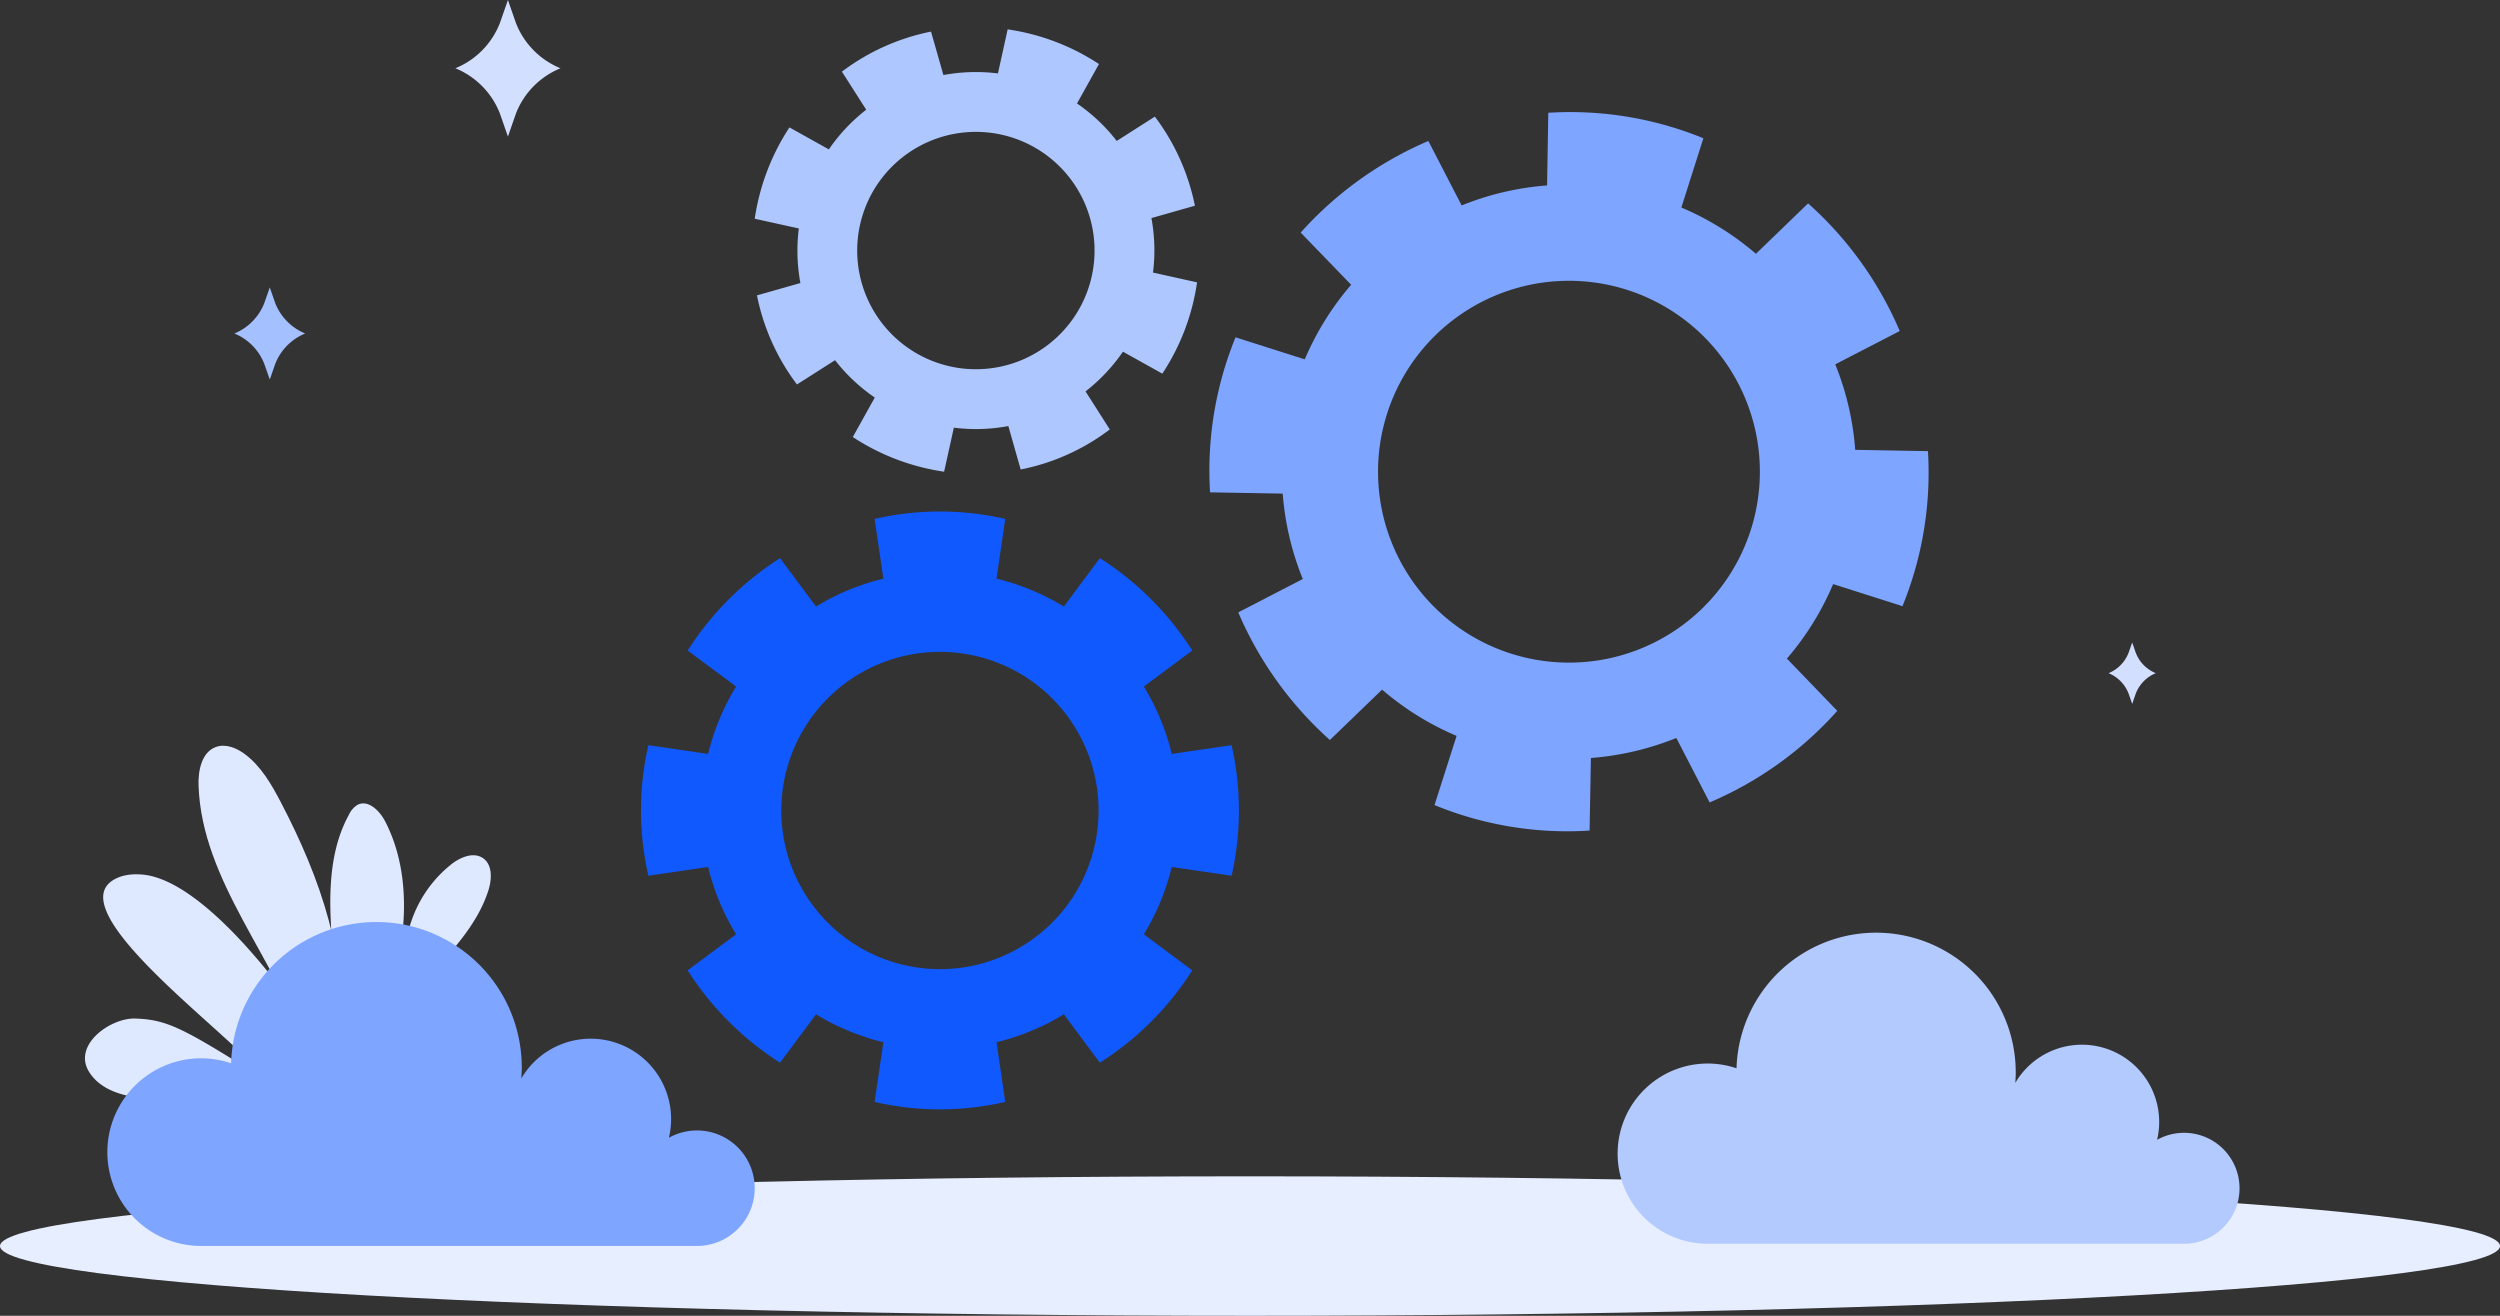 <svg xmlns="http://www.w3.org/2000/svg" width="475" height="250" viewBox="0 0 475 250"><rect x="0" y="0" width="475" height="250" fill="#333333" stroke="none"/><defs><style>.a{fill:#e7eeff;}.b{fill:#aec7ff;}.c{fill:#7ea5ff;}.d{fill:#1059ff;}.e{fill:#b3caff;}.f{fill:#dee8ff;}.g{fill:#d2dfff;}.h{fill:#a4c0ff;}</style></defs><g transform="translate(-6803.98 -1213.675)"><path class="a" d="M6803.98,1450.422c0,7.323,106.327,13.253,237.5,13.253,131.159,0,237.5-5.93,237.5-13.253s-106.337-13.246-237.5-13.246C6910.307,1437.176,6803.98,1443.1,6803.98,1450.422Z"/><path class="b" d="M7008.609,1233.333l4.174-7.487a42.522,42.522,0,0,0-17.348-6.59l-1.847,8.369a33.8,33.8,0,0,0-10.363.308l-2.35-8.253a41.621,41.621,0,0,0-16.932,7.608l4.619,7.233a33.449,33.449,0,0,0-7.1,7.539l-7.488-4.176a42.9,42.9,0,0,0-6.594,17.351l8.377,1.849a33.584,33.584,0,0,0,.3,10.368l-8.254,2.343a41.62,41.62,0,0,0,7.6,16.927l7.237-4.612a33.461,33.461,0,0,0,7.548,7.1l-4.177,7.5a42.838,42.838,0,0,0,17.349,6.589l1.85-8.365a33.616,33.616,0,0,0,10.355-.307l2.342,8.251a41.2,41.2,0,0,0,16.932-7.609l-4.608-7.229a33.95,33.95,0,0,0,7.11-7.545l7.48,4.174a42.488,42.488,0,0,0,6.6-17.347l-8.373-1.858a33.561,33.561,0,0,0-.3-10.354l8.264-2.348a41.828,41.828,0,0,0-7.608-16.928l-7.244,4.621A33.481,33.481,0,0,0,7008.609,1233.333Zm-9.972,48.516a22.549,22.549,0,1,1,11.33-29.807A22.551,22.551,0,0,1,6998.637,1281.849Z"/><path class="c" d="M7152.678,1282.9l12.252-6.331a68.475,68.475,0,0,0-17.412-24.254l-9.909,9.58a54.4,54.4,0,0,0-14.17-8.794l4.182-13.156a66.793,66.793,0,0,0-29.465-4.843l-.232,13.807a53.926,53.926,0,0,0-16.229,3.8l-6.328-12.25a68.93,68.93,0,0,0-24.258,17.406l9.59,9.919a54.043,54.043,0,0,0-8.812,14.169l-13.153-4.189a66.788,66.788,0,0,0-4.84,29.454l13.8.244a53.962,53.962,0,0,0,3.817,16.223l-12.262,6.342a68.816,68.816,0,0,0,17.41,24.249l9.916-9.573a53.955,53.955,0,0,0,14.156,8.793l-4.195,13.142a66.311,66.311,0,0,0,29.465,4.843l.25-13.789a54.467,54.467,0,0,0,16.234-3.8l6.325,12.244a68.27,68.27,0,0,0,24.255-17.4l-9.574-9.93a53.767,53.767,0,0,0,8.785-14.155l13.174,4.194a67.258,67.258,0,0,0,4.84-29.455l-13.82-.246A53.862,53.862,0,0,0,7152.678,1282.9Zm-56.483,56.193a36.274,36.274,0,1,1,41.68-29.906A36.263,36.263,0,0,1,7096.195,1339.09Z"/><path class="d" d="M7021.31,1344.114l9.192-6.841a56.942,56.942,0,0,0-17.551-17.546l-6.834,9.193a45.158,45.158,0,0,0-12.8-5.3l1.657-11.353a55.531,55.531,0,0,0-24.815,0l1.666,11.353a44.771,44.771,0,0,0-12.8,5.3l-6.841-9.193a57.465,57.465,0,0,0-17.545,17.546l9.2,6.841a44.892,44.892,0,0,0-5.315,12.808l-11.351-1.663a55.522,55.522,0,0,0,0,24.8l11.351-1.66a44.7,44.7,0,0,0,5.315,12.792l-9.2,6.853a57.383,57.383,0,0,0,17.545,17.541l6.841-9.19a44.892,44.892,0,0,0,12.8,5.3l-1.666,11.342a55.106,55.106,0,0,0,24.815,0l-1.657-11.342a45.282,45.282,0,0,0,12.8-5.3l6.834,9.19a56.862,56.862,0,0,0,17.551-17.541l-9.192-6.853a44.645,44.645,0,0,0,5.3-12.792l11.37,1.66a56.017,56.017,0,0,0,0-24.8l-11.37,1.663A44.838,44.838,0,0,0,7021.31,1344.114Zm-38.744,53.7a30.144,30.144,0,1,1,30.147-30.143A30.141,30.141,0,0,1,6982.566,1397.811Z"/><path class="e" d="M7128.449,1415.745a17.137,17.137,0,0,1,5.471.907,26.53,26.53,0,0,1,53.049.78c0,.673-.035,1.334-.082,1.991a14.677,14.677,0,0,1,26.941,10.814,10.54,10.54,0,1,1,5.121,19.752h-90.5a17.122,17.122,0,1,1,0-34.244Z"/><path class="f" d="M6868.309,1412.149c2.175-15.875-3.526-31.805-10.952-46.008-1.783-3.414-3.763-6.872-6.851-9.181-1.58-1.175-3.651-2.028-5.5-1.36-2.717.977-3.41,4.494-3.3,7.384.649,18.24,14.9,32.947,20.518,50.311"/><path class="f" d="M6879.769,1402.651a47.313,47.313,0,0,1,2.288-13.714,23.4,23.4,0,0,1,7.916-11.234c1.664-1.222,3.99-2.149,5.718-1.018,1.9,1.241,1.764,4.067,1.063,6.226-3.8,11.824-16.953,18.809-20.6,30.687"/><path class="f" d="M6874.687,1412.587c2.5-6.935,4.858-13.99,5.719-21.309s.143-15-3.25-21.55c-1.047-2.016-3.228-4.179-5.246-3.135a4.308,4.308,0,0,0-1.627,1.867c-3.2,5.8-3.738,12.683-3.492,19.3s1.2,13.225.709,19.826a5.594,5.594,0,0,1-.762,2.825,2.077,2.077,0,0,1-2.576.8,2.836,2.836,0,0,1-1.01-1.282c-1.328-2.714-19.771-29.947-32.865-30.126a9.906,9.906,0,0,0-3.15.351c-15.647,5.03,25.433,33.224,26.443,38.177-14.734-9.281-17.807-10.936-23.92-11.133-4.709-.152-12.1,5.1-8.642,10.313,2.39,3.614,7.183,4.678,11.511,4.9,4.721.241,9.481-.163,14.178.452s9.477,2.425,12.371,6.169"/><path class="c" d="M6842.2,1414.757a17.822,17.822,0,0,1,5.691.944,27.617,27.617,0,0,1,55.223.813c0,.7-.037,1.388-.086,2.072a15.277,15.277,0,0,1,28.045,11.259,10.971,10.971,0,1,1,5.332,20.56H6842.2a17.824,17.824,0,0,1,0-35.648Z"/><path class="g" d="M6898.965,1218.036l1.521-4.361,1.516,4.361a15.278,15.278,0,0,0,8.47,8.609h0a15.277,15.277,0,0,0-8.47,8.614l-1.516,4.363-1.521-4.363a15.249,15.249,0,0,0-8.465-8.614h0A15.25,15.25,0,0,0,6898.965,1218.036Z"/><path class="h" d="M6854.209,1271.229l1.03-2.942,1.022,2.942a10.336,10.336,0,0,0,5.7,5.811h0a10.291,10.291,0,0,0-5.7,5.807l-1.022,2.942-1.03-2.942a10.247,10.247,0,0,0-5.7-5.807h0A10.292,10.292,0,0,0,6854.209,1271.229Z"/><path class="g" d="M7208.406,1337.708l.692-1.957.681,1.957a6.829,6.829,0,0,0,3.8,3.868h0a6.852,6.852,0,0,0-3.8,3.87l-.681,1.964-.692-1.964a6.837,6.837,0,0,0-3.8-3.87h0A6.815,6.815,0,0,0,7208.406,1337.708Z"/></g></svg>